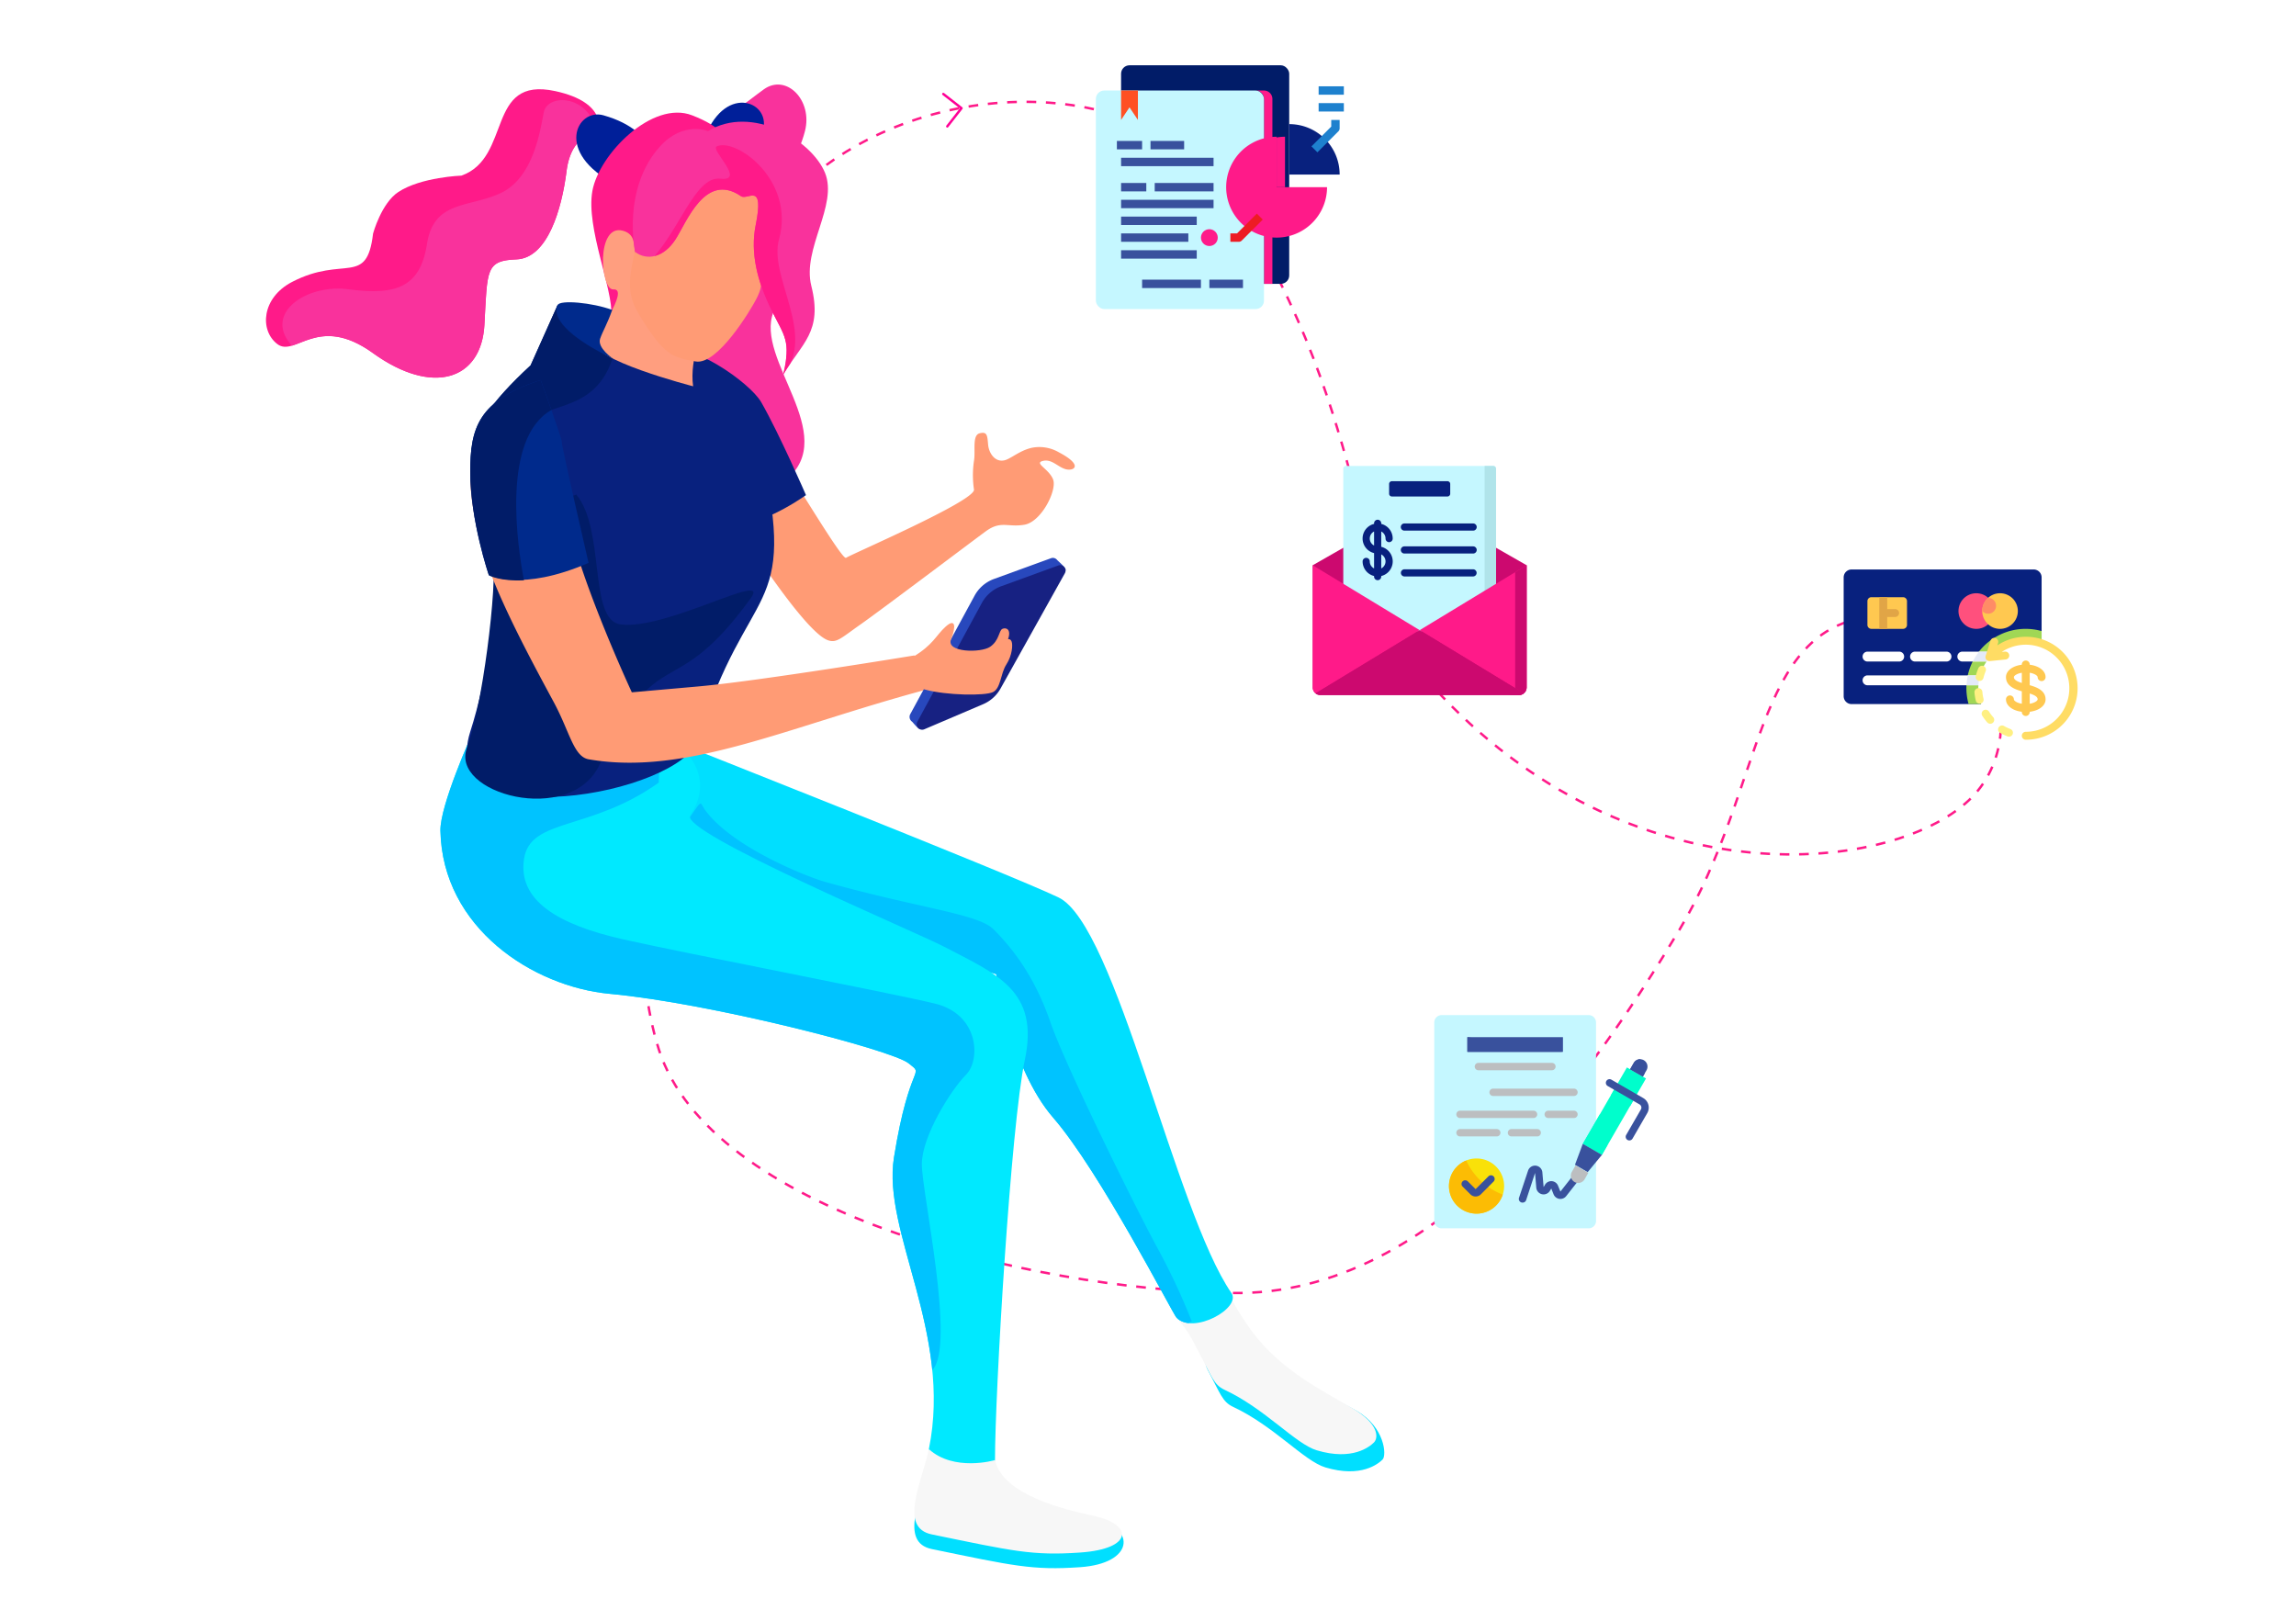 <svg xmlns="http://www.w3.org/2000/svg" xmlns:xlink="http://www.w3.org/1999/xlink" width="947.235" height="664.062" viewBox="0 0 947.235 664.062"><defs><style>.a,.ao,.c{fill:none;}.b{fill:#fff;}.c{stroke:#ff1a89;stroke-miterlimit:10;stroke-dasharray:4 4;}.d{fill:#011c68;}.e{fill:#ff1a89;}.f{fill:#08217e;}.g{fill:#c5f7ff;}.h{fill:#ff5023;}.i{fill:#39519d;}.j{fill:#1e81ce;}.k{fill:#ed1c24;}.l{fill:#cc096f;}.m{fill:#b0e4ea;}.n{fill:#fb8436;}.o{fill:#a0d755;}.p{fill:#ffc850;}.q{fill:#e4eaf8;}.r{fill:#e1a546;}.s{fill:#ff507d;}.t{fill:#ff8c66;}.u{fill:#ffdc64;}.v{fill:#fff082;}.w{fill:#bcbec0;}.x{fill:#f9e109;}.y{fill:#fcbc04;}.z{fill:#00fecc;}.aa{fill:#00dfff;}.ab{fill:#f7f7f7;}.ac{clip-path:url(#c);}.ad{fill:#00c3ff;}.ae{fill:#00e9ff;}.af{clip-path:url(#d);}.ag{fill:#f9329c;}.ah{fill:#ff9b75;}.ai{fill:#001f99;}.aj{fill:#ff9e7f;}.ak{clip-path:url(#e);}.al{fill:#002a8c;}.am{fill:#2848bd;}.an{fill:#172182;}.ao{stroke:#ff0096;stroke-linecap:round;stroke-linejoin:round;}.ap{filter:url(#a);}</style><filter id="a" x="0" y="0" width="947.235" height="664.062" filterUnits="userSpaceOnUse"><feOffset dy="-53" input="SourceAlpha"/><feGaussianBlur stdDeviation="35.5" result="b"/><feFlood flood-color="#c6e4ff"/><feComposite operator="in" in2="b"/><feComposite in="SourceGraphic"/></filter><clipPath id="c"><path class="a" d="M719.537,2474.626c19.278,22.205,49.311,80.844,50.85,82.46,6.9,7.248,26.934-3.972,22.667-10.154-23.232-33.648-47.578-151.814-71.325-163.186-21.016-10.063-158.2-64.2-158.2-64.2L542.116,2369l153.9,46.391S701.74,2454.128,719.537,2474.626Z"/></clipPath><clipPath id="d"><path class="a" d="M466.725,2356.2c.807,40.165,38.251,64.4,69.959,67.324,41.408,3.821,116.2,23.092,123.145,28.621s.5-1.447-5.987,38.858c-4.933,30.66,24.194,72.393,14.394,120.342-1.907,9.334,27.282,9.342,27.282,4.509,0-27.638,6.5-137.754,12.31-165.084,6.084-28.634-11.606-35.354-33.163-46.627-12.277-6.421-109.532-47.332-104.89-54.269,11.963-17.878-6.242-30.33-6.242-30.33l-83.94-2.791S466.516,2345.826,466.725,2356.2Z"/></clipPath><clipPath id="e"><path class="a" d="M547.022,2117.433c5.028,3.793,11.846,2.192,16.549-4.939s12.288-28.218,27.154-18.054c2.771,1.9,9.747-6.334,6.056,11.986-2.288,11.351.7,23.212,6.308,34.591s8.41,12.927,4.962,27.2c7.737-13.2,16.489-17.7,11.685-36.788-3.853-15.3,11.114-33.2,5.653-46.622s-30.089-28.295-48.267-17.22c0,0-10.2-4.262-19.771,6.3C541.465,2091.407,547.022,2117.433,547.022,2117.433Z"/></clipPath></defs><g transform="translate(-930.264 -7611.066)"><g class="ap" transform="matrix(1, 0, 0, 1, 930.26, 7611.07)"><path class="b" d="M-688.784,3001.306s-53.209-2.657-140.539-11.21-106.749-81.3-103.327-127.277,17.193-184.124,81.794-254.553,171.651-41.959,228.395-29.58,93.88,34.1,118.93,65.195,17.4,63.286,48.492,79.086,206.664,27.86,233.123,38.331,26.064,10.865,19.118,46.988-19.728,148.913-130.1,181.811-168.126,22.041-221.449,20.227S-688.784,3001.306-688.784,3001.306Z" transform="translate(1039.52 -2402.92)"/></g><g transform="translate(645.24 5597.556)"><path class="c" d="M566.272,2249.007s-2.179-112.154,49.561-159.19,144.121-46.351,177.946,6.136c59.315,92.041,47.043,163.628,85.905,204.535,82.975,87.342,192.3,72.537,220.451,40.24,23.181-26.592,7.055-77.61-42.333-72.907s-44.684,70.555-79.962,129.35-99.113,151.357-184.786,149.761-215.023-34.522-236.189-100.373S566.272,2249.007,566.272,2249.007Z"/><rect class="d" width="69.359" height="90.166" rx="3.468" transform="translate(747.54 2040.445)"/><path class="e" d="M809.963,2054.316v76.3h-3.468v-76.3a3.479,3.479,0,0,0-3.468-3.468h3.468A3.479,3.479,0,0,1,809.963,2054.316Z"/><path class="e" d="M815.165,2090.73H811.7v-20.5a19.013,19.013,0,0,1,3.468-.312Z"/><path class="f" d="M831.62,2070.806a20.739,20.739,0,0,1,6.086,14.722H816.9V2064.72a20.745,20.745,0,0,1,14.721,6.086Z"/><rect class="g" width="69.359" height="90.166" rx="3.468" transform="translate(737.136 2050.848)"/><path class="h" d="M754.476,2050.848v12.138l-3.468-5.2-3.468,5.2v-12.138Z"/><circle class="e" cx="3.468" cy="3.468" r="3.468" transform="translate(780.485 2108.069)"/><path class="e" d="M816.9,2090.73h-5.2v-20.808a20.548,20.548,0,0,0-5.2.659,20.809,20.809,0,1,0,26.01,20.149Z"/><path class="i" d="M745.806,2071.656h10.4v3.468h-10.4Z"/><path class="i" d="M747.54,2078.592h38.147v3.468H747.54Z"/><path class="i" d="M747.54,2089h10.4v3.468h-10.4Z"/><path class="i" d="M761.412,2089h24.275v3.468H761.412Z"/><path class="i" d="M747.54,2095.932h38.147v3.468H747.54Z"/><path class="i" d="M747.54,2102.867h31.211v3.468H747.54Z"/><path class="i" d="M747.54,2109.8h27.744v3.468H747.54Z"/><path class="i" d="M747.54,2116.739h31.211v3.468H747.54Z"/><path class="i" d="M756.21,2128.877h24.275v3.468H756.21Z"/><path class="i" d="M783.953,2128.877h13.872v3.468H783.953Z"/><path class="i" d="M759.678,2071.656H773.55v3.468H759.678Z"/><path class="j" d="M829.037,2056.05h10.4v3.468h-10.4Z"/><path class="j" d="M829.037,2049.114h10.4v3.468h-10.4Z"/><path class="j" d="M828.529,2076.35l-2.452-2.452,8.161-8.162v-2.75h3.468v3.468a1.73,1.73,0,0,1-.508,1.226Z"/><path class="k" d="M796.091,2113.271h-3.468V2109.8h2.75l8.162-8.161,2.452,2.451-8.67,8.67A1.734,1.734,0,0,1,796.091,2113.271Z"/><path class="l" d="M902.235,2239.491l12.606,7.2v50.422a3.152,3.152,0,0,1-3.151,3.152H829.753a3.152,3.152,0,0,1-3.152-3.152V2246.7l12.606-7.2Z"/><path class="g" d="M902.235,2255.333v-48.425a1.181,1.181,0,0,0-1.181-1.182H840.389a1.182,1.182,0,0,0-1.182,1.182v48.425l31.513,19.134Z"/><path class="m" d="M897.508,2205.726V2258.2l4.727-2.87v-48.425a1.181,1.181,0,0,0-1.181-1.182Z"/><path class="f" d="M854.866,2239.094v-6.321a3.252,3.252,0,0,1,1.772,2.891,1.478,1.478,0,1,0,2.955,0,6.215,6.215,0,0,0-4.727-6.025v-.277a1.478,1.478,0,0,0-2.955,0v.277a6.2,6.2,0,0,0,0,12.05v6.321a3.251,3.251,0,0,1-1.772-2.891,1.477,1.477,0,1,0-2.955,0,6.214,6.214,0,0,0,4.727,6.025v.278a1.478,1.478,0,0,0,2.955,0v-.278a6.2,6.2,0,0,0,0-12.05Zm-4.728-3.43a3.251,3.251,0,0,1,1.773-2.891v5.782A3.25,3.25,0,0,1,850.138,2235.664Zm4.728,12.346v-5.782a3.244,3.244,0,0,1,0,5.782Z"/><path class="f" d="M892.781,2232.414H864.418a1.477,1.477,0,0,1,0-2.954h28.363a1.477,1.477,0,0,1,0,2.954Z"/><path class="f" d="M892.781,2241.868H864.418a1.477,1.477,0,1,1,0-2.954h28.363a1.477,1.477,0,1,1,0,2.954Z"/><path class="f" d="M892.781,2251.323H864.418a1.478,1.478,0,0,1,0-2.955h28.363a1.478,1.478,0,0,1,0,2.955Z"/><path class="f" d="M882.185,2218.332H859.257a1.141,1.141,0,0,1-1.141-1.142v-4.02a1.141,1.141,0,0,1,1.141-1.141h22.929a1.141,1.141,0,0,1,1.141,1.141v4.02A1.142,1.142,0,0,1,882.185,2218.332Z"/><path class="e" d="M827.765,2299.562l42.955-26.08h0L826.6,2246.7v50.422A3.145,3.145,0,0,0,827.765,2299.562Z"/><path class="e" d="M913.677,2299.562l-42.954-26.08h0l44.12-26.787v50.422A3.149,3.149,0,0,1,913.677,2299.562Z"/><path class="l" d="M829.753,2300.269H911.69a3.133,3.133,0,0,0,1.987-.707l-42.957-26.079-42.955,26.079A3.137,3.137,0,0,0,829.753,2300.269Z"/><path class="l" d="M910.114,2249.565v47.552c0,.092-.008.182-.016.272l3.579,2.173a3.145,3.145,0,0,0,1.164-2.445V2246.7Z"/><path class="n" d="M870.72,2273.482h0Z"/><path class="l" d="M912.093,2300.24c.065-.008.129-.017.192-.029.041-.008.08-.018.119-.027.056-.013.11-.026.165-.042s.083-.025.124-.039.1-.035.147-.054l.126-.052c.045-.02.089-.042.133-.064s.084-.042.126-.065.079-.047.118-.071a3.144,3.144,0,0,0,.334-.235l-3.592-2.181a3.15,3.15,0,0,1-3.138,2.888h4.742c.1,0,.2-.006.3-.015Z"/><path class="f" d="M1124.042,2303.979h-75.131a3.267,3.267,0,0,1-3.267-3.267v-49a3.267,3.267,0,0,1,3.267-3.267h75.131a3.266,3.266,0,0,1,3.266,3.267v49A3.267,3.267,0,0,1,1124.042,2303.979Z"/><path class="o" d="M1120.775,2272.946a24.434,24.434,0,0,0-23.591,31.033h26.858a3.267,3.267,0,0,0,3.266-3.267v-26.858A24.449,24.449,0,0,0,1120.775,2272.946Z"/><path class="p" d="M1070.143,2272.946h-13.066a1.633,1.633,0,0,1-1.633-1.633v-9.8a1.633,1.633,0,0,1,1.633-1.633h13.067a1.633,1.633,0,0,1,1.633,1.633v9.8A1.633,1.633,0,0,1,1070.143,2272.946Z"/><path class="b" d="M1068.51,2286.421h-13.066a2.042,2.042,0,0,1,0-4.083h13.066a2.042,2.042,0,1,1,0,4.083Z"/><path class="b" d="M1107.709,2296.22h-52.265a2.042,2.042,0,0,1,0-4.083h52.265a2.042,2.042,0,1,1,0,4.083Z"/><path class="q" d="M1107.709,2292.137h-10.84a24.474,24.474,0,0,0-.531,4.083h11.371a2.042,2.042,0,0,0,0-4.083Z"/><path class="b" d="M1088.11,2286.421h-13.067a2.042,2.042,0,0,1,0-4.083h13.067a2.042,2.042,0,0,1,0,4.083Z"/><path class="r" d="M1066.877,2264.78h-3.266v-4.9h-3.267v13.066h3.267v-4.9h3.266a1.633,1.633,0,1,0,0-3.266Z"/><circle class="s" cx="7.35" cy="7.35" r="7.35" transform="translate(1093.01 2258.247)"/><circle class="p" cx="7.35" cy="7.35" r="7.35" transform="translate(1102.809 2258.247)"/><path class="t" d="M1102.809,2265.6a3.272,3.272,0,1,0,2.45-5.442A7.3,7.3,0,0,0,1102.809,2265.6Z"/><path class="b" d="M1107.709,2286.421h-13.066a2.042,2.042,0,1,1,0-4.083h13.066a2.042,2.042,0,1,1,0,4.083Z"/><path class="q" d="M1098.918,2286.421h8.791a2.042,2.042,0,1,0,0-4.083h-6.194A24.411,24.411,0,0,0,1098.918,2286.421Z"/><circle class="b" cx="19.599" cy="19.599" r="19.599" transform="translate(1101.176 2277.846)"/><path class="u" d="M1120.775,2276.213a21.117,21.117,0,0,0-11.733,3.544l.3-.941a1.634,1.634,0,1,0-3.113-.993l-2.007,6.291a1.635,1.635,0,0,0,1.557,2.13c.055,0,.11,0,.164-.008l6.57-.665a1.634,1.634,0,0,0-.328-3.251l-1.3.132a17.965,17.965,0,1,1,9.891,32.96,1.633,1.633,0,1,0,0,3.266,21.233,21.233,0,1,0,0-42.465Z"/><path class="v" d="M1113.847,2317.418a1.646,1.646,0,0,1-.578-.1,21.351,21.351,0,0,1-3.088-1.465,1.632,1.632,0,1,1,1.63-2.829,18.082,18.082,0,0,0,2.613,1.237,1.634,1.634,0,0,1-.577,3.162Z"/><path class="v" d="M1106.124,2312.1a1.631,1.631,0,0,1-1.222-.549,21.413,21.413,0,0,1-2.056-2.725,1.634,1.634,0,1,1,2.759-1.751,18.05,18.05,0,0,0,1.74,2.306,1.634,1.634,0,0,1-1.221,2.719Z"/><path class="v" d="M1101.749,2303.8a1.635,1.635,0,0,1-1.584-1.24,21,21,0,0,1-.552-3.373,1.634,1.634,0,1,1,3.257-.265,17.676,17.676,0,0,0,.466,2.851,1.635,1.635,0,0,1-1.192,1.979A1.681,1.681,0,0,1,1101.749,2303.8Z"/><path class="v" d="M1101.733,2294.428a1.634,1.634,0,0,1-1.589-2.021,21.459,21.459,0,0,1,1.075-3.243,1.633,1.633,0,1,1,3.008,1.273,18.045,18.045,0,0,0-.909,2.745A1.634,1.634,0,0,1,1101.733,2294.428Z"/><path class="p" d="M1122.408,2296.191v-5.137c2.051.34,3.267,1.248,3.267,1.8a1.633,1.633,0,0,0,3.267,0c0-2.609-2.715-4.651-6.534-5.108v-.1a1.633,1.633,0,1,0-3.266,0v.1c-3.819.457-6.533,2.5-6.533,5.108,0,3.635,3.571,5.02,6.533,5.848v5.137c-2.05-.34-3.267-1.248-3.267-1.8a1.633,1.633,0,1,0-3.266,0c0,2.609,2.714,4.651,6.533,5.107v.1a1.633,1.633,0,0,0,3.266,0v-.1c3.819-.456,6.534-2.5,6.534-5.107C1128.942,2298.4,1125.37,2297.019,1122.408,2296.191Zm-6.532-3.339c0-.55,1.216-1.459,3.266-1.8v4.218C1116.787,2294.511,1115.876,2293.813,1115.876,2292.852Zm6.532,10.985v-4.218c2.355.761,3.267,1.459,3.267,2.42C1125.675,2302.589,1124.459,2303.5,1122.408,2303.837Z"/><path class="g" d="M879.78,2432.285h60.669a3.035,3.035,0,0,1,3.034,3.034v81.9a3.034,3.034,0,0,1-3.034,3.034H879.78a3.033,3.033,0,0,1-3.033-3.034v-81.9A3.034,3.034,0,0,1,879.78,2432.285Z"/><path class="i" d="M890.4,2441.386h39.435v6.067H890.4Z"/><path class="w" d="M925.282,2455.036H894.947a1.516,1.516,0,0,1,0-3.033h30.335a1.516,1.516,0,1,1,0,3.033Z"/><path class="w" d="M934.382,2465.654H901.014a1.517,1.517,0,1,1,0-3.034h33.368a1.517,1.517,0,1,1,0,3.034Z"/><path class="w" d="M917.7,2474.754H887.364a1.516,1.516,0,1,1,0-3.033H917.7a1.516,1.516,0,1,1,0,3.033Z"/><path class="w" d="M934.382,2474.754H923.765a1.516,1.516,0,1,1,0-3.033h10.617a1.516,1.516,0,1,1,0,3.033Z"/><path class="w" d="M902.531,2482.338H887.364a1.517,1.517,0,1,1,0-3.034h15.167a1.517,1.517,0,1,1,0,3.034Z"/><path class="w" d="M919.215,2482.338H908.6a1.517,1.517,0,1,1,0-3.034h10.617a1.517,1.517,0,1,1,0,3.034Z"/><path class="i" d="M929.832,2447.453H890.4v-6.067Z"/><path class="x" d="M905.564,2502.814a11.376,11.376,0,1,1-11.375-11.376A11.375,11.375,0,0,1,905.564,2502.814Z"/><path class="y" d="M894.189,2514.189A11.374,11.374,0,0,0,905,2506.332a27.3,27.3,0,0,1-15.091-14.06,11.376,11.376,0,0,0,4.277,21.917Z"/><path class="i" d="M913.148,2509.639a1.313,1.313,0,0,1-.485-.076,1.517,1.517,0,0,1-.956-1.911l3.731-11.193a3.033,3.033,0,0,1,5.9.712l.516,6.067.546-.925a3.007,3.007,0,0,1,5.415.379l.971,2.4,4.414-5.613a1.517,1.517,0,0,1,2.381,1.882l-4.429,5.627a3.034,3.034,0,0,1-5.187-.774l-.941-2.381-.561.925a3.033,3.033,0,0,1-5.627-1.183l-.516-6.158-3.655,11.132A1.518,1.518,0,0,1,913.148,2509.639Z"/><path class="i" d="M893.795,2507.121a3.034,3.034,0,0,1-2.139-.88l-3.216-3.216a1.517,1.517,0,0,1,2.139-2.153l3.216,3.215,5.368-5.353a1.517,1.517,0,0,1,2.139,2.138l-5.353,5.369A3.038,3.038,0,0,1,893.795,2507.121Z"/><path class="z" d="M951.683,2461.749l7.881,4.55-13.651,23.645-7.881-4.551Z"/><path class="z" d="M945.151,2473.055l-7.129,12.316,7.888,4.55,2.305-4.019A40.932,40.932,0,0,1,945.151,2473.055Z"/><path class="i" d="M945.91,2489.952l-7.888-4.551-3.23,8.631,5.248,3.033Z"/><path class="w" d="M935.027,2494.307l5.278,3.034-1.517,2.638a3.044,3.044,0,1,1-5.278-3.033Z"/><path class="z" d="M956.219,2453.874l7.882,4.551-4.55,7.881-7.882-4.55Z"/><path class="i" d="M963.194,2450.9a3.034,3.034,0,0,1,1.11,4.143l-1.517,2.627-5.254-3.033,1.517-2.627A3.032,3.032,0,0,1,963.194,2450.9Z"/><path class="z" d="M949.61,2465.354l1.517-2.626,7.881,4.55-1.516,2.627Z"/><path class="i" d="M957.224,2483.991a1.51,1.51,0,0,1-1.3-2.275l6.067-10.512a1.52,1.52,0,0,0-.561-2.077l-13.135-7.584a1.515,1.515,0,1,1,1.516-2.624l13.135,7.584a4.546,4.546,0,0,1,1.669,6.218l-6.067,10.511A1.519,1.519,0,0,1,957.224,2483.991Z"/><path class="i" d="M961.683,2452a6.223,6.223,0,0,1,.213-1.517A3.034,3.034,0,0,0,959.06,2452l-1.517,2.624,5.248,3.033.758-1.3A5.976,5.976,0,0,1,961.683,2452Z"/><path class="aa" d="M844.716,2595.546c-12.75-7.382-25.994-9.142-37.21-22.659-7.906-9.527-13.776-21.839-13.776-21.839l-17.038,7.585c5.676,6.488,4.1,15.437,6.637,20.15,5.123,9.512,5.935,13.031,10.372,15.1,16.828,7.841,29.345,22.382,38.142,25.01,14.763,4.41,21.857-1.534,23.583-3.259S856.382,2602.3,844.716,2595.546Z"/><path class="ab" d="M842.667,2594.289c-12.75-7.382-27.5-14.945-38.717-28.462-7.906-9.527-13.776-21.838-13.776-21.838l-19.787,13.1c5.675,6.488,6.848,9.924,9.386,14.637,5.124,9.512,5.935,13.031,10.372,15.1,16.828,7.841,29.345,22.382,38.142,25.01,14.763,4.41,21.857-1.534,23.583-3.259S854.333,2601.043,842.667,2594.289Z"/><path class="aa" d="M719.537,2474.626c19.278,22.205,49.311,80.844,50.85,82.46,6.9,7.248,26.934-3.972,22.667-10.154-23.232-33.648-47.578-151.814-71.325-163.186-21.016-10.063-158.2-64.2-158.2-64.2L542.116,2369l153.9,46.391S701.74,2454.128,719.537,2474.626Z"/><g class="ac"><path class="ad" d="M718.41,2435.312c-6.082-17.691-14.6-29.526-23.5-38.423-6.47-6.469-31.43-8.806-69.659-19.626-7.325-2.073-37.373-13.922-48.927-29.024-3.543-4.631-.15-6.034-11.2,8.569-20.742,27.425-122.962,30.407-122.962,30.407l295.044,191.494,39.486-20.076a265.02,265.02,0,0,0-14.055-30.077C753.792,2512.338,724.491,2453,718.41,2435.312Z"/></g><path class="ae" d="M466.725,2356.2c.807,40.165,38.251,64.4,69.959,67.324,41.408,3.821,116.2,23.092,123.145,28.621s.5-1.447-5.987,38.858c-4.933,30.66,24.194,72.393,14.394,120.342-1.907,9.334,27.282,9.342,27.282,4.509,0-27.638,6.5-137.754,12.31-165.084,6.084-28.634-11.606-35.354-33.163-46.627-12.277-6.421-109.532-47.332-104.89-54.269,11.963-17.878-6.242-30.33-6.242-30.33l-83.94-2.791S466.516,2345.826,466.725,2356.2Z"/><g class="af"><path class="ad" d="M670.865,2427.572c-18.1-4.431-101.724-20.455-128.747-26.536s-43.5-16.1-40.907-33.171,27.354-11.336,55.588-31.492l.811-23.239-108.436-23.773s-53.626,85.691-53.626,87.35,264.31,211.79,274.1,202-4.315-73.185-4.315-84.866,12.163-30.889,18.244-36.97S688.962,2432,670.865,2427.572Z"/></g><path class="aa" d="M737.756,2640.684c-12.463-2.684-39.1-4.416-42.238-18.788-.344.157-16.966,4.859-27.281-4.509-3.036,14.019-12.478,32.367,1.227,35.186,33.553,6.9,41.406,8.838,61.179,7.474C752.884,2658.514,753.488,2644.073,737.756,2640.684Z"/><path class="ab" d="M736.516,2638.936c-12.463-2.685-37.864-8.713-41-23.085-.344.157-16.966,4.859-27.281-4.51-3.036,14.02-12.478,32.368,1.227,35.187,33.553,6.9,41.406,8.838,61.179,7.475C752.884,2652.468,752.25,2642.324,736.516,2638.936Z"/><path class="e" d="M475.4,2085.96c20.981-7.456,9.938-41.112,38.685-34.869,22.005,4.779,17.765,16.667,17.765,16.667s-11.089.464-13.08,16.247-7.828,35.972-20.646,36.509-12,4.17-13.255,26.993-21.4,29.4-46,11.655c-22.764-16.423-32.07,1.962-39.457-3.728s-6.441-19.11,6.127-25.624c21.43-11.108,30.816,2.064,33.393-19.938,0,0,3.406-12.559,10.457-17.174C458.788,2086.551,475.4,2085.96,475.4,2085.96Z"/><path class="ag" d="M509.334,2059.974c-1.472,7.661-4.347,26.778-17.512,33.075s-27.762,2.862-30.624,21.036-12.879,21.322-32.627,18.746c-16.97-2.214-35.206,9.943-23.115,23.288,6.8-1.983,16.31-9.3,33.418,3.043,24.6,17.744,44.746,11.167,46-11.655s.436-26.456,13.255-26.993,18.655-20.726,20.646-36.509c1.595-12.639,9.019-15.452,11.915-16.072a7.381,7.381,0,0,0-.23-2.646C526.07,2052.5,510.806,2052.312,509.334,2059.974Z"/><path class="ag" d="M600.205,2050.323c-7.492,5.3-16.708,14.427-42.854,23.56-28.25,9.869-18.632,32.886-3.136,45.1s18.608,13.393,10.869,23.368,2.976,24.364,12.98,33.666,3.31,17.929,3.31,17.929,10.528,31.892,27.881,17.585c22.671-18.693-13.079-49.756-5.107-69.33s20.109-26.614,6.036-39.43,1.277-13.422,6.926-35.138C620.423,2054.9,609.468,2043.775,600.205,2050.323Z"/><path class="ah" d="M721.843,2200.094a16.038,16.038,0,0,0-10.666-1.94c-4.422.818-7.743,3.513-10.5,4.807-4.626,2.169-7.654-2.17-7.994-5.993s-.374-5.5-3.513-4.7-1.638,7.227-2.311,11.288a40.4,40.4,0,0,0-.007,11.946c.51,4.658-50.73,26.7-52.77,28.135s-32.77-52.138-47.048-70.773l5.446,62.747s24.6,38.68,34.123,42.031c3.589,1.263,5.339-.836,13.668-6.689s46.056-34.3,51.383-38.209c6.353-4.654,9.083-1.55,16.052-2.77s13.481-14.234,11.781-18.653-7.985-6.69-4.249-7.645,6.2,2.571,9.518,3.421S732.178,2205.509,721.843,2200.094Z"/><path class="f" d="M560.956,2158.91c-6.6,4.173-1.977,13.662,1.448,31.2,3.882,19.88,15.719,40.419,15.719,40.419s14.334,4.483,39.417-12.757c0,0-10.883-25.106-18.469-38.342C594.316,2171.143,569.031,2153.8,560.956,2158.91Z"/><path class="ai" d="M533.943,2061.067c-10.876-3.048-20.417,15.326,4.991,28.46l11.438-18.848S546.55,2064.6,533.943,2061.067Z"/><path class="ai" d="M573.876,2076.639l21.1,6.4s4.937-5.214,5.227-18.3C600.452,2053.439,580.283,2048.764,573.876,2076.639Z"/><path class="e" d="M570.526,2061.071c-16.321-6.31-38.369,15.994-41.115,31.232s8.675,40.6,7.825,51.619l42.885-64.107S595.029,2070.544,570.526,2061.071Z"/><path class="f" d="M515.061,2139.366c19.029,10.081,55.918,33.5,55.918,33.5l7.72-8.945c15.98,8.945,16,16.775,20.367,36.123,15.511,68.676-5.658,52.358-26,118.473-7.014,22.8-108.117,40.825-94.04-3.127,6.865-21.435,14.122-60.313,6.91-85.558s-15.732-34.407,17.99-65.6Z"/><path class="d" d="M515.061,2139.366l-11.134,24.869c-33.722,31.19-25.2,40.353-17.99,65.6s3.223-20.975,12.292-37.188,34.4-4.778,41.072-37.108l-.719-2.665C530.116,2147.79,521.549,2142.8,515.061,2139.366Z"/><path class="aj" d="M549.16,2128.88c0-10.924-1.842-10.165-1.842-10.165-1-3.084.421-8.452-5.288-10.013-11.2-3.062-9.409,24.6-3.944,24.2,7.032-.524-8.135,20.888-8.135,20.888-2.3,7.94,41.028,19.078,41.028,19.078-1.631-11.417,4.453-24.389,6.084-32.544C578.316,2134.051,559.331,2128.021,549.16,2128.88Z"/><path class="ah" d="M551.554,2097.475c-4.8,24.317-10.434,33.156-3.185,45.286,10.651,17.827,14.494,18.243,23.68,19.872,8.983,1.593,22.667-21.2,25.048-25.864,3.792-7.434.81-8.116,2.73-16.093,1.234-5.126,2.618-5.3,4.063-15.464C607.743,2078.131,557.445,2067.663,551.554,2097.475Z"/><path class="ag" d="M547.022,2117.433c5.028,3.793,11.846,2.192,16.549-4.939s12.288-28.218,27.154-18.054c2.771,1.9,9.747-6.334,6.056,11.986-2.288,11.351.7,23.212,6.308,34.591s8.41,12.927,4.962,27.2c7.737-13.2,16.489-17.7,11.685-36.788-3.853-15.3,11.114-33.2,5.653-46.622s-30.089-28.295-48.267-17.22c0,0-10.2-4.262-19.771,6.3C541.465,2091.407,547.022,2117.433,547.022,2117.433Z"/><g class="ak"><path class="e" d="M606.4,2112.318c6.817-24.683-18.109-42.22-25.716-38.377-2.677,1.353,12.277,14.485,1.526,13.283s-16.939,22.5-30.179,35.164l50.613,24.888s10.367,5.013,5.409,20.941C622.025,2151.538,602.085,2127.936,606.4,2112.318Z"/></g><path class="al" d="M532.625,2153.191c1.189-3.343,2.789-5.68,4.976-11.823-8.117-3.006-21.537-4.269-22.54-2-2.864,6.474,8.1,15.1,22.9,22.125C537.961,2161.491,531.258,2157.03,532.625,2153.191Z"/><path class="d" d="M540.983,2271.1c-13.261-1.834-6.154-39.153-18.2-53.555,0,0-36.842,12.285-34.5,24.651s-4.729,65.106-10.515,79.581c-7.627,19.081,42.66,32.8,54.607,7.2,24.539-52.584,29.983-23.9,62.392-68.688C603.28,2248.511,559.676,2273.688,540.983,2271.1Z"/><path class="ah" d="M573.064,2296.7l-27.373,2.424s-16.653-35.848-23.944-61.709-16.183-64.553-16.183-64.553c-27.126,12.142-30.577,29.611-23.1,61.583,4.674,19.982,20.09,48.447,31.056,68.794,6.58,12.209,8.137,22.441,14.39,23.519,40.157,6.92,81.391-13.187,139.19-28.734a23.757,23.757,0,0,0-4.845-14.119S598.016,2294.493,573.064,2296.7Z"/><path class="al" d="M516.825,2195.977c.3-.88-8.728-25.7-8.728-25.7-25.77,8.376-29.07,19.861-29.07,37.733,0,20.256,7.681,42.682,7.681,42.682s13.209,7.147,41.132-4.966C527.84,2245.73,516.525,2196.858,516.825,2195.977Z"/><path class="d" d="M479.027,2208.1c0,20.3,7.681,42.775,7.681,42.775s4.725,2.557,14.488,2.023c-2.76-14.185-9.3-58.625,11.316-70.242-2.2-6.267-4.415-12.372-4.415-12.372C482.326,2178.675,479.027,2190.186,479.027,2208.1Z"/><path class="am" d="M721.093,2244.458a2.212,2.212,0,0,0-2.477-.654l-23.528,8.564a14.9,14.9,0,0,0-8,6.9l-26.594,48.98a2.432,2.432,0,0,0,.825,3c.454.423,2.656,3.307,3.389,2.994l22.926-13.225a14.908,14.908,0,0,0,7.167-6.446l29.825-45.76C725.131,2247.9,721.657,2245.121,721.093,2244.458Z"/><path class="an" d="M721.616,2246.8l-23.529,8.563a14.914,14.914,0,0,0-8,6.9l-26.594,48.98a2.245,2.245,0,0,0,2.854,3.136l24.286-10.362a14.912,14.912,0,0,0,7.167-6.447l26.545-47.562a2.244,2.244,0,0,0-2.729-3.208Z"/><path class="ah" d="M700.9,2277.207c1.478-4.169-.908-4.953-2.356-4.247s-1.24,4.8-5.049,7.391-18.267,2.366-16.118-3.036,1.814-8.95-2.249-5.263-5,7.4-13.541,12.522c0,0-3.678,11.024,5.1,13.421s24.723,2.657,28.011,1.027,3.031-7.55,5.5-11.374,2.694-8.13,2.185-9.443S700.9,2277.207,700.9,2277.207Z"/><path class="ao" d="M674.2,2052.287l7.5,5.859-5.859,7.5"/></g></g></svg>